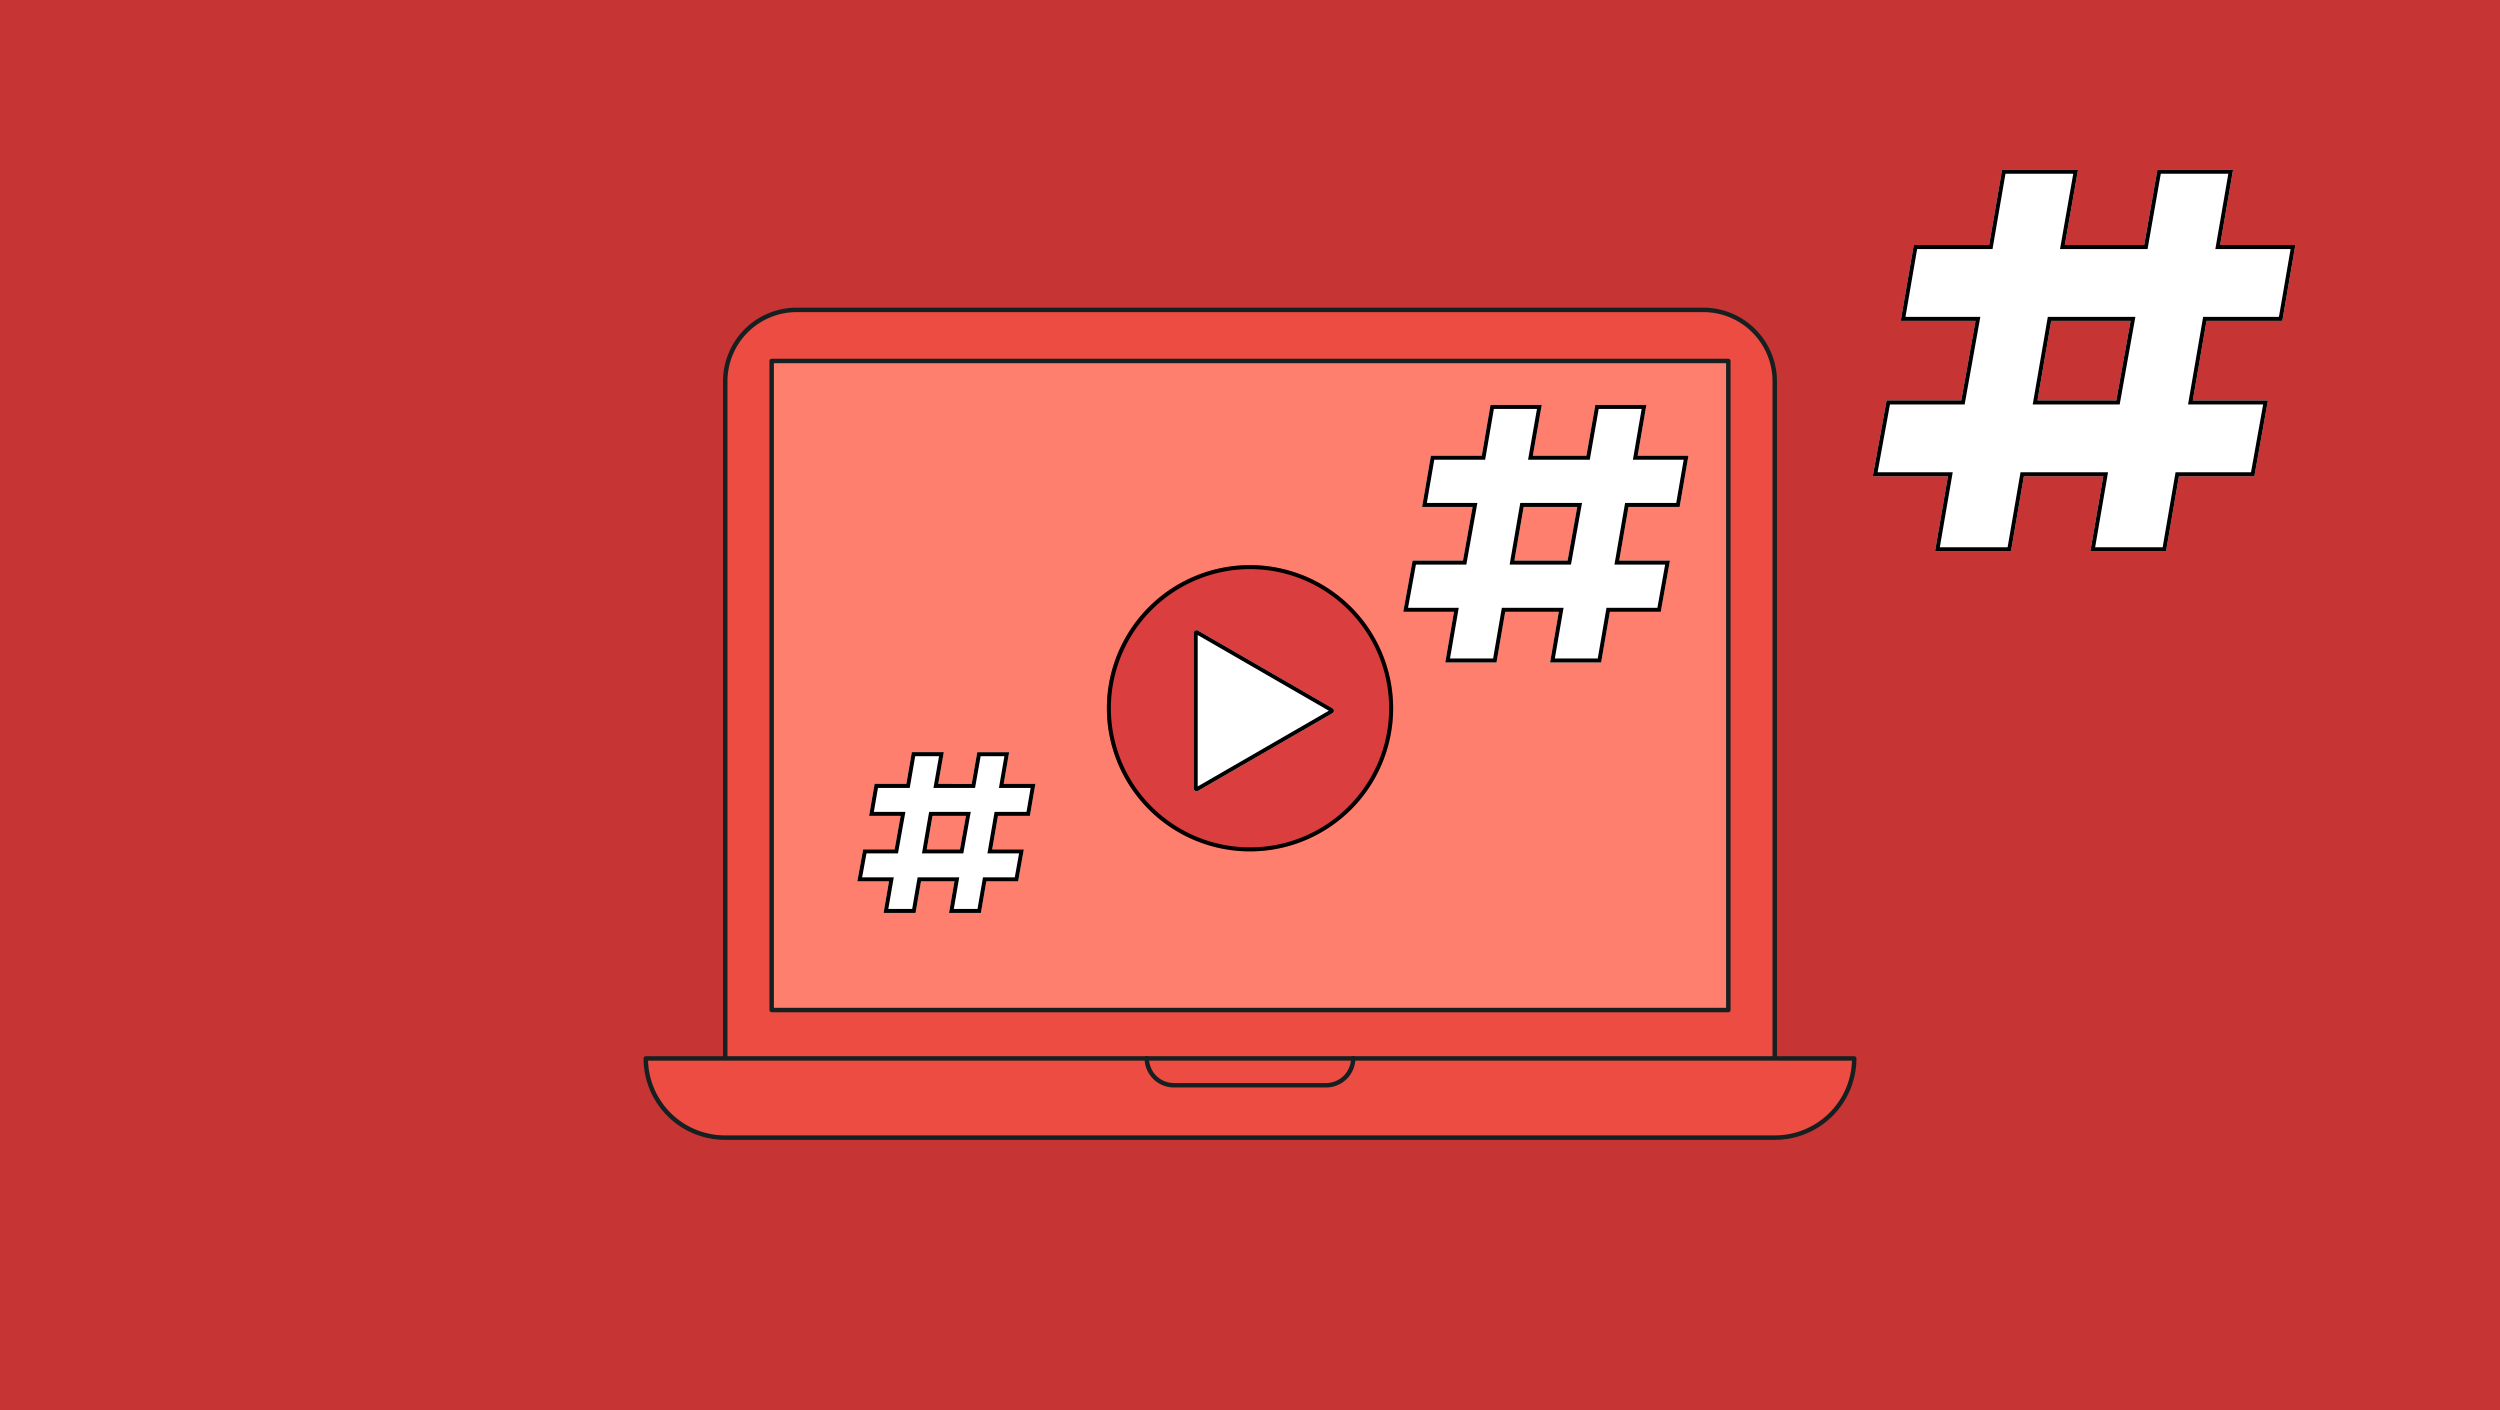 <svg xmlns="http://www.w3.org/2000/svg" width="780" height="440" viewBox="0 0 780 440"><rect x="0" y="0" width="780" height="440" fill="#333333" stroke="none"/><defs><style>.a{fill:#c63434;}.b{fill:#ed4c42;}.c{fill:#162020;}.d{fill:#ff7f6e;}.e{fill:#fff;}.f{fill:#db3e3e;}</style></defs><rect class="a" x="0.002" y="0.001" width="780" height="440"/><path class="b" d="M248.548,96.683H531.452a22.27,22.27,0,0,1,22.27,22.27V331.493a0,0,0,0,1,0,0H226.278a0,0,0,0,1,0,0V118.953A22.27,22.27,0,0,1,248.548,96.683Z"/><path class="c" d="M553.721,332.189H226.278a.697.697,0,0,1-.696-.696V118.954a22.991,22.991,0,0,1,22.966-22.966H531.451a22.991,22.991,0,0,1,22.966,22.966V331.493A.697.697,0,0,1,553.721,332.189Zm-326.748-1.392H553.025V118.954a21.598,21.598,0,0,0-21.574-21.574H248.548a21.598,21.598,0,0,0-21.574,21.574Z"/><path class="b" d="M201.486,330.239H578.514a0,0,0,0,1,0,0v0a24.698,24.698,0,0,1-24.698,24.698H226.184a24.698,24.698,0,0,1-24.698-24.698v0A0,0,0,0,1,201.486,330.239Z"/><path class="b" d="M422.202,330.141h0a8.462,8.462,0,0,1-8.462,8.462H366.259a8.462,8.462,0,0,1-8.462-8.462h0"/><path class="c" d="M413.74,339.299H366.259a9.168,9.168,0,0,1-9.157-9.158.696.696,0,0,1,1.392,0,7.774,7.774,0,0,0,7.765,7.766H413.74a7.775,7.775,0,0,0,7.766-7.766.696.696,0,0,1,1.392,0A9.168,9.168,0,0,1,413.74,339.299Z"/><path class="c" d="M553.815,355.633H226.184A25.423,25.423,0,0,1,200.79,330.239a.697.697,0,0,1,.696-.696H578.514a.697.697,0,0,1,.696.696A25.424,25.424,0,0,1,553.815,355.633ZM202.192,330.935a24.032,24.032,0,0,0,23.992,23.306H553.815a24.032,24.032,0,0,0,23.994-23.306Z"/><rect class="d" x="240.762" y="112.629" width="298.476" height="202.5"/><path class="c" d="M539.238,315.825H240.762a.697.697,0,0,1-.696-.696v-202.5a.697.697,0,0,1,.696-.696H539.238a.697.697,0,0,1,.696.696v202.5A.697.697,0,0,1,539.238,315.825Zm-297.781-1.392H538.542V113.325H241.458Z"/><path class="e" d="M526.787,142.193l-2.746,15.969h-15.958l-2.888,16.753h15.821l-2.858,15.969H502.276l-2.719,15.8H483.627l2.719-15.8H469.627l-2.72,15.8h-15.985l2.72-15.8H437.812l2.913-15.969h15.724l3.001-16.753H443.695l2.745-15.969h15.874l2.728-15.857H481.028l-2.785,15.857h16.719l2.787-15.857h15.928l-2.73,15.857Zm-34.689,15.969H475.378l-2.887,16.753h16.605Z"/><path d="M512.193,127.587l-2.478,14.394-.252,1.462H525.304l-2.316,13.469H507.031l-.179,1.038-2.888,16.753-.252,1.462h15.811l-2.41,13.469h-15.89l-.179,1.038-2.54,14.762H485.111l2.468-14.338.252-1.462h-19.256l-.179,1.038-2.541,14.762H452.406l2.468-14.338.252-1.462H439.31l2.457-13.469h15.728l.184-1.03,3.001-16.753.263-1.47H445.178l2.315-13.469h15.873l.179-1.038,2.55-14.819h13.444l-2.528,14.39-.258,1.466h19.257l.182-1.034,2.605-14.823h13.395m-41.186,48.578H490.142l.184-1.03,3.002-16.753.264-1.47H474.325l-.179,1.038-2.887,16.753-.252,1.462m42.669-49.828H497.748l-2.787,15.857H478.242l2.786-15.857H465.042l-2.728,15.857H446.44l-2.745,15.969H459.45l-3.001,16.753H440.725l-2.913,15.969h15.831l-2.72,15.8h15.985l2.72-15.8h16.719l-2.719,15.8h15.929l2.719-15.8h15.883l2.858-15.969H505.196l2.888-16.753h15.958l2.746-15.969h-15.841l2.73-15.857Zm-21.578,31.825-3.002,16.753H472.491l2.887-16.753Z"/><path class="e" d="M323.043,244.577l-1.714,9.971h-9.964l-1.803,10.46h9.878l-1.784,9.971h-9.917l-1.698,9.866h-9.946l1.698-9.866H287.353l-1.698,9.866h-9.981l1.698-9.866h-9.885l1.819-9.971h9.818l1.874-10.46H271.16l1.714-9.971h9.911l1.704-9.901h9.982l-1.739,9.901h10.439l1.74-9.901h9.946l-1.705,9.901Zm-21.659,9.971h-10.44l-1.803,10.46h10.368Z"/><path d="M313.373,235.926l-1.453,8.439-.252,1.462h9.892l-1.285,7.471h-9.963l-.179,1.038-1.803,10.46-.252,1.462h9.869l-1.337,7.471h-9.924l-.179,1.038-1.519,8.828h-7.409l1.446-8.404.252-1.462H286.299l-.179,1.038-1.52,8.828h-7.444l1.447-8.404.252-1.462h-9.87l1.363-7.471H280.17l.184-1.03,1.874-10.46.263-1.47h-9.848l1.284-7.471h9.911l.179-1.038,1.525-8.863h7.44L291.5,244.36l-.258,1.466H304.22l.182-1.034,1.558-8.867h7.412m-25.716,30.332h12.898l.184-1.03,1.875-10.46.264-1.47H289.89l-.179,1.038-1.803,10.46-.252,1.462m27.2-31.582h-9.946l-1.74,9.901H292.732l1.739-9.901h-9.982l-1.704,9.901h-9.911l-1.714,9.971h9.838l-1.874,10.46h-9.818l-1.819,9.97h9.885l-1.698,9.866h9.981l1.698-9.866h10.439l-1.698,9.866h9.946l1.698-9.866h9.917l1.784-9.97h-9.878l1.803-10.46h9.964l1.714-9.971h-9.891l1.705-9.901Zm-13.473,19.871-1.875,10.46H289.14l1.803-10.46Z"/><circle class="f" cx="390" cy="220.972" r="43.757"/><path d="M390,178.466a42.507,42.507,0,1,1-42.507,42.507A42.555,42.555,0,0,1,390,178.466m0-1.25a43.757,43.757,0,1,0,43.757,43.757A43.757,43.757,0,0,0,390,177.216Z"/><path class="f" d="M389.999,265.628a44.655,44.655,0,1,1,44.656-44.655A44.706,44.706,0,0,1,389.999,265.628Z"/><path d="M389.999,177.567a43.405,43.405,0,1,1-43.405,43.405,43.455,43.455,0,0,1,43.405-43.405m0-1.25a44.655,44.655,0,1,0,44.656,44.655,44.706,44.706,0,0,0-44.656-44.655Z"/><polygon class="e" points="373.329 245.973 415.286 221.749 373.329 197.523 373.329 245.973"/><path class="e" d="M373.329,246.872a.897.897,0,0,1-.898-.898v-48.45a.898.898,0,0,1,1.348-.778l41.956,24.226a.898.898,0,0,1,0,1.556l-41.956,24.224A.902.902,0,0,1,373.329,246.872Z"/><path d="M373.681,198.132l40.902,23.617-40.902,23.616V198.132m-.352-1.508a.899.899,0,0,0-.898.899v48.45a.899.899,0,0,0,1.348.778l41.956-24.224a.898.898,0,0,0,0-1.556l-41.956-24.226a.89.89,0,0,0-.449-.121Z"/><path class="e" d="M716.148,76.45l-4.069,23.661H688.433l-4.279,24.823h23.442l-4.234,23.661H679.828l-4.029,23.412H652.196l4.029-23.412H631.452l-4.03,23.412H603.736l4.03-23.412H584.309l4.317-23.661h23.299l4.447-24.823H593.026L597.094,76.45h23.52l4.043-23.495h23.687L644.217,76.45H668.99l4.129-23.495h23.602L692.675,76.45Zm-51.4,23.661H639.973l-4.278,24.823h24.605Z"/><path d="M695.237,54.205l-3.794,22.033L691.192,77.7h23.473l-3.639,21.161h-23.645l-.179,1.038-4.279,24.823-.252,1.462h23.432l-3.787,21.161H678.775l-.179,1.038-3.851,22.374H653.68l3.778-21.95.252-1.462h-27.31l-.179,1.038-3.852,22.374H605.22l3.779-21.95.252-1.462H585.808l3.861-21.161h23.303l.184-1.03,4.447-24.823.263-1.47H594.51L598.147,77.7h23.52l.179-1.038,3.864-22.457h21.145l-3.87,22.029L642.728,77.7h27.311l.182-1.034,3.947-22.462h21.069m-61.026,71.98h27.134l.184-1.03,4.449-24.823.264-1.47H638.92l-.179,1.038-4.278,24.823-.252,1.462m62.51-73.23H673.119L668.99,76.45H644.217l4.127-23.495H624.657L620.614,76.45H597.094l-4.068,23.661h23.346l-4.447,24.823H588.626l-4.317,23.661h23.457l-4.03,23.412h23.686l4.03-23.412h24.773L652.196,172.008h23.603l4.029-23.412h23.534l4.234-23.661H684.154l4.279-24.823H712.079L716.148,76.45H692.675l4.045-23.495Zm-31.973,47.156-4.449,24.823H635.694l4.278-24.823Z"/></svg>